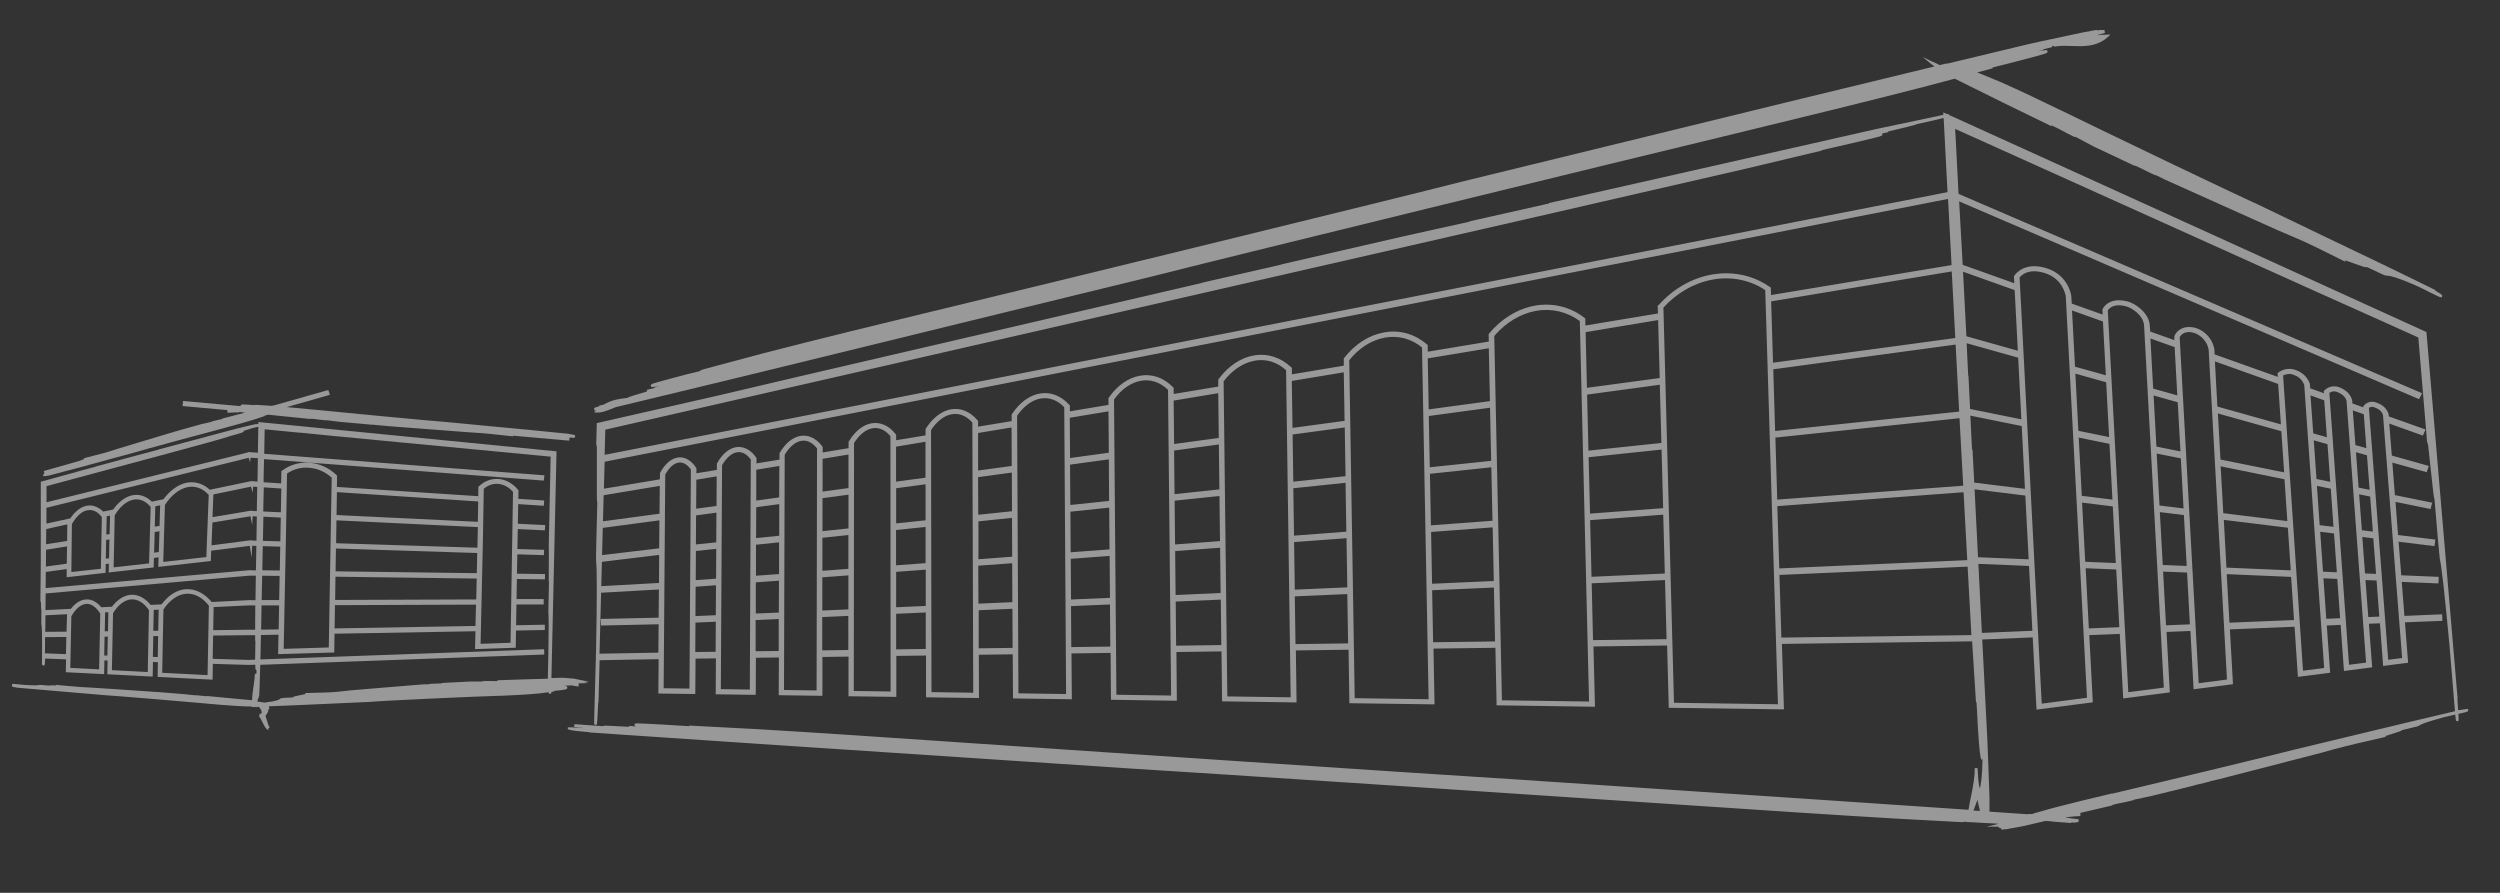 <svg xmlns="http://www.w3.org/2000/svg" id="Livello_1" viewBox="0 0 283.77 101.34"><rect x="0" y="0" width="283.77" height="101.34" fill="#333333" stroke="none"/><defs><style>      .st0 {        fill: #fff;      }      .st1 {        opacity: .5;      }    </style></defs><g class="st1"><path class="st0" d="M64.13,77.89l.07-.07s.08,0,.12,0l.57-.02s.08.02.12.02c.23.05.46.1.67.1v-.16h0,0v-.17s-.05,0-.09-.02c.02,0,.03,0,.05,0l1.13-.04-.49-.13.61-.02-1.42-.28-.06-.02c-.1-.02-.21-.04-.34-.06-.2-.01-.39-.03-.57-.04-.28-.03-.53-.05-.72-.05h-.07c-.22,0-.43.02-.65.02-.16,0-.31.01-.47.02l.58-25.74-33.66-3.31-.18-.02-.06,3.49-.9-.07v-.03s-.11.03-.11.03h-.1s0,.03,0,.03l-22.88,5.66v-1.83s13.09-3.52,13.09-3.52c1.71-.46,3.64-.99,5.44-1.48l2.08-.6v-.02s.8-.22.8-.22c.9-.26.97-.28.96-.4l.05-.02v-.03c.32-.09.53-.15.66-.2.03,0,.04-.01.05-.01h0s.05-.03.07-.04h0s.5-.13.5-.13c.12-.03.26-.07.34-.07v-.16.16-.16h.01-.01v-.16h-.04s-.09.01-.14.02l-.13.03v-.03s-1.12.26-1.12.26c-.46.11-.87.22-1.02.25l-8.85,2.36v.02s-3.79,1.01-3.79,1.01l-3.38.92v.03s0-.02,0-.02c-.01,0-.03,0-.06.02l-2.08.56c-.08.03-.1.04-.1.04l-.82.22c-.98.27-1.96.54-3.04.84l-.12.03v7.13s0,2.14,0,2.14l-.05,4.42.06-.18v.07c.02.6.02.86.06.98-.02,1.56-.01,1.6,0,1.64.05.2.08,1.01.08,2.41l-.02,2.02c0,.07,0,.23.17.23s.16-.07.18-.49c0-.1,0-.2.01-.26v-.04l2.38.09-.03,1.46,4.35.22.03-1.55h.36s-.03,1.56-.03,1.56l4.98.26h.17s.03-1.65.03-1.65l.56.02-.03,1.67,6.07.31h.17s.03-1.79.03-1.79l3.94.12h0s.2,0,.2,0h.08s0,0,0,0l.6-.02c0,.49,0,.5.06.55l.05.05h.02v.25s0,0,0,0c0,.06,0,.12-.01.18h-.17s0,.05,0,.05c-.01.39-.08.86-.15,1.35-.08.55-.16,1.11-.17,1.6-.51-.05-1.02-.1-1.54-.14-1.16-.11-2.33-.22-3.49-.33h-.11s-.01.02-.01.02c-.21-.01-.4-.04-.6-.06-.21-.02-.42-.05-.66-.06h-.04s-.03.01-.03.01l-1.23-.13c-.66-.05-1.32-.11-1.97-.16l-.89-.07h0s-.28-.02-.28-.02c-.06,0-.13-.01-.2-.01-.04,0-.06,0-.08,0l-.49-.04c-1.39-.1-2.8-.19-4.27-.29l-2.17-.14c-.48-.03-.96-.05-1.42-.08-.47-.04-1.02-.09-1.54-.13l-1.27-.12.1.07c-.05,0-.11,0-.16,0-.3,0-.56-.03-.68.02-.46-.04-.88-.08-1.01-.08h-.09s-.11.05-.48.05c-.26,0-.63-.01-1.09-.04-.23-.02-.53-.05-.78-.07-.26-.02-.48-.04-.58-.05h-.18s-.01.16-.01.16c-.01.16.1.18.36.22.07,0,.14.02.17.02v.02c2.2.2,4.36.38,6.53.56,1.21.1,2.43.2,3.68.31,1.18.07,9.07.73,11.17.92l.18.02c.64.06,2.24.2,3.42.27.29.02.59.03.89.04l.42.02v-.02c.05,0,.11.01.19.02.1,0,.2.02.24.03h0s0,.04,0,.04c.15,0,.3-.01.44-.02v.17s.06-.18.06-.18h.26c.25.22.38.55.32.71-.01.03-.05.09-.22.08v.05s0-.05,0-.05v.08s0-.08,0-.08l-.05.32c.08.05.26.41.37.63.19.4.34.68.51.79v.06h.17v-.17s.14-.07.14-.07l-.16-.32c-.04-.13-.08-.27-.12-.39-.08-.29-.14-.48-.19-.61.07-.08.12-.18.18-.29.04-.08.12-.22.15-.25,0,0-.03,0-.05.01l.03-.19.13-.04s-.02-.07-.02-.13c-.01-.08-.02-.15-.04-.2,2.28-.08,4.57-.19,6.79-.29,1.54-.07,3.08-.14,4.65-.21,1.5-.14,11.8-.61,14.55-.69h.24c.84-.04,2.97-.12,4.45-.27.31-.04.61-.08.92-.12l.14-.02c0,.07.02.1.05.13l.05.05h.07c.13,0,.16-.07.17-.22l.31-.04v-.08c.28-.02.53-.03.65-.06.66-.07.83-.11.84-.29,0-.11-.06-.17-.19-.21M23.71,68.76l-.15,7.87-5.15-.26.14-7.19c.71-1.06,1.6-1.69,2.52-1.78.96-.09,1.88.37,2.65,1.36M21.01,66.88c-.97.1-1.9.69-2.67,1.72l-1.24.06c-.62-.75-1.34-1.15-2.09-1.15-.08,0-.15,0-.23.01-.74.08-1.46.55-2.08,1.35l-1.2.06c-.55-.66-1.18-.96-1.82-.88-.58.06-1.15.43-1.64,1.06l-2.88.14.02-1.89,23.17-2.02h.69s-.04,2.79-.04,2.79h-.5v-.02s-4.47.22-4.47.22c-.86-1.03-1.94-1.55-3.02-1.44M12.24,72.26l-.05,2.15h-.36s.04-2.14.04-2.14h.36ZM11.92,69.51l.38-.02-.04,2.16h-.37s.04-2.08.04-2.08v-.06ZM24.2,71.54l.05-2.63,3.94-.19h0s.79,0,.79,0l-.02,2.76h-.83s-3.93.05-3.93.05ZM8.11,69.94c.47-.83,1.04-1.32,1.62-1.39.59-.07,1.17.33,1.65,1.1l-.13,6.33-3.27-.17.12-5.88ZM5.15,69.84l2.48-.12s-.02.03-.02.04l-.06,1.94-2.41.02.02-1.88ZM5.23,61.79l.02-1.74,2.39-.53-.02,1.88-2.39.38ZM5.21,64.31l.02-1.91,2.38-.38-.03,1.96-2.37.33ZM5.2,64.92l2.37-.33v.93s4.41-.5,4.41-.5l.02-1,.36-.04-.02,1,5.1-.57.03-1.08.53-.07-.03,1.09,5.96-.67.04-1.17,4.38-.55.21,1.31.06-1.31h.48s-.05,2.78-.05,2.78h-.53s0-.03,0-.03l-.21.02h-.06s-23.07,2.02-23.07,2.02l.02-1.82ZM12.9,64.4l.12-5.91c.58-.96,1.31-1.59,2.06-1.76.74-.17,1.45.12,2.02.81l-.18,6.41-4.02.45ZM17.49,62.73l.07-2.34.54-.09-.07,2.36-.53.07ZM17.57,59.77l.06-2.3.55-.11-.07,2.33-.54.09ZM18.53,63.77l.19-6.46c.71-1.08,1.59-1.79,2.5-2,.9-.21,1.78.1,2.47.86l-.27,7.06-4.88.55ZM29.11,61.37l-.52-.02v-.03s-.17.02-.17.02h-.09s-4.32.56-4.32.56l.1-2.59,4.32-.71.19.97.06-.97.47.02-.04,2.75ZM28.48,57.98h-.09s-4.27.72-4.27.72l.1-2.58,4.28-.88.17.67.06-.67.47.03-.05,2.75-.53-.03v-.03s-.16.02-.16.02ZM12.07,60.68l.04-2.07.38-.08-.05,2.09-.38.06ZM12.05,61.29l.37-.06-.04,2.14-.37.05.04-2.13ZM9.89,57.93c.61-.14,1.19.13,1.67.76l-.11,5.87-3.35.37.06-5.44c.49-.87,1.1-1.43,1.72-1.57M54.55,73.08l.27-12.03.09-5.56c.49-.43,1.06-.62,1.68-.56.6.06,1.19.38,1.64.9l-.28,17.13-3.41.12ZM38.15,61.66l.04-2.6,16.05.77-.05,2.34-16.04-.51ZM38.2,58.45l.04-2.59,16.04,1.06-.04,2.31-16.05-.77ZM38.09,64.85l.04-2.59,16.04.51-.05,2.29-16.03-.21ZM38.04,68.09l.04-2.63,16.03.21-.05,2.37-16.02.06ZM37.98,71.33l.04-2.64,16.01-.06-.06,2.42-16,.28ZM32.2,73.64l.27-13.45.11-6.44c.75-.51,1.64-.75,2.58-.65.92.09,1.8.48,2.49,1.12l-.33,19.27-5.12.16ZM29.89,58.65l1.98.1-.05,2.7-1.98-.06.06-2.74ZM29.88,58.05l.06-2.73,1.99.13-.05,2.7-2-.09ZM29.77,64.74l.06-2.75,1.98.06-.05,2.71-1.98-.03ZM29.7,68.12l.06-2.77,1.98.02-.05,2.74h-1.99ZM29.64,71.47l.05-2.75h1.99s-.05,2.72-.05,2.72l-1.99.03ZM28.43,51.95l.84.06-.04,2.65-.53-.03v-.04s-.16.03-.16.03h-.07s-4.65.97-4.65.97c-.79-.72-1.76-1-2.72-.78-.91.21-1.8.86-2.55,1.86l-1.31.27c-.67-.64-1.47-.9-2.28-.71-.76.18-1.49.73-2.12,1.61l-1.13.23c-.58-.58-1.26-.8-1.94-.65-.65.15-1.26.64-1.79,1.42l-2.71.59v-1.79s22.96-5.68,22.96-5.68l.16.52.05-.53ZM12.83,69.6c.57-.93,1.28-1.49,2.01-1.56.75-.08,1.48.36,2.07,1.22l-.14,7.02-4.07-.21.13-6.47ZM29.36,79.23v-.04s0-.1.01-.15h.05c0-.15.01-.3.02-.46,0-.15.02-.29.02-.44l.08-2.68,32.08-1.16h.16s-.02-.61-.02-.61l-32.2,1.16.06-2.77,1.99-.04-.04,2.21,6.37-.19.03-2.13,16-.28-.05,2.03,4.62-.16.03-1.95,3.27-.06v-.6s-3.26.06-3.26.06l.04-2.36h3.09v-.61h-3.08s.04-2.28.04-2.28l3.02.04h.16s.01-.6.01-.6l-3.18-.04.04-2.2,2.85.09h.16s.03-.6.03-.6l-3.03-.09.04-2.27,3.07.15.04-.6-3.1-.15.04-2.23,2.9.19.05-.6-2.94-.19.02-.97-.07-.08c-.57-.69-1.33-1.12-2.13-1.2-.82-.08-1.61.2-2.26.8l-.09.08-.02,1.07-16.04-1.05.02-1.28-.09-.09c-.81-.78-1.86-1.27-2.97-1.37-1.14-.11-2.24.2-3.14.86l-.12.09-.03,1.39-1.99-.13v-.45s0-.08,0-.08l.05-2.1,31.6,2.43h.16s.06-.59.06-.59l-31.8-2.44.05-2.78,4.03.39h0s.07,0,.14,0c.92.09,2.12.21,3.39.34l5.53.53c6.09.58,12.35,1.17,19.03,1.81l.34.03-.22,10.41h.11s-.1.03-.1.03c.02.11.01,1.11,0,1.92,0,1.5-.01,1.83.02,1.93l-.07,3.34c.05.43.05,2.05,0,4.96l-.06,2.62c-1.83.05-3.71.1-5.55.17h-.15s0,.09,0,.09c-.27.02-.51.01-.76,0-.28,0-.57-.01-.88.01h-.07s-.04.05-.04.05c-.25,0-.51,0-.77,0h-.63c-.93.04-1.85.09-2.77.14l-.45.03.05.04c-.19,0-.39.01-.61.02l-.51.02-.26.02s-.08.02-.11.04c-.23,0-.43.01-.63.01-1.56.12-3.14.25-4.77.39-1.16.1-2.35.2-3.59.3-.63.08-1.25.14-1.84.19-.61.04-1.32.06-2,.07-.31.01-.62.02-.9.03h-.33s.09.12.09.12c-.16.04-.41.09-.6.12-.58.11-.81.16-.89.27-1.34.04-1.37.08-1.43.16-.06.07-.36.26-1.79.42-.02,0-.05-.02-.08-.02-.19-.02-.38-.06-.55-.08-.05-.01-.11-.02-.16-.03l.1-.35ZM5.12,72.32l2.41-.02-.04,1.95-2.39-.09.02-1.84ZM18.01,69.21l-.05,2.38h-.56s.05-2.36.05-2.36l.56-.03ZM17.95,72.2l-.04,2.38-.56-.02.05-2.36h.56ZM24.14,74.77l.05-2.63,3.95-.04h0s.22,0,.22,0h.6s0,.64,0,.64h.03l-.03,2.14-.69.03-4.12-.13ZM29.3,48.3v-.14.14Z"></path><path class="st0" d="M67.86,46.83c.54,0,1.27-.3,1.97-.59l.21-.08v.02c13.12-3.15,26.18-6.35,38.81-9.45,7.24-1.77,14.51-3.55,21.91-5.35,6.93-1.78,53.89-13.26,66.38-16.26.37-.09.74-.18,1.1-.27,4.84-1.17,13.92-3.38,20.25-5.02.78-.21,1.58-.42,2.38-.63l1.02-.27c.08.05.16.09.23.12,3.92,1.95,7.38,3.66,10.6,5.21l.11.05.06-.07c.46.2.86.42,1.26.63.4.22.82.44,1.29.66l.05.02.09-.02c.32.17.64.33.96.51.38.2.77.41,1.17.62,1.4.67,2.81,1.33,4.2,1.98l.49.22-.04-.07c.32.15.69.33,1.07.52.25.13.52.26.79.39.13.06.25.11.38.17.07.02.13.04.18.04h0c.35.17.67.33.97.48,2.39,1.08,4.8,2.16,7.3,3.28,1.81.81,3.66,1.64,5.58,2.5.95.4,1.94.82,2.87,1.23.91.42,1.96.94,2.96,1.44.5.25.98.48,1.41.7l.35.17-.05-.16c.27.07.73.24,1.08.37.71.26,1.15.42,1.33.42.05,0,.08,0,.11-.02,1.68.82,2.04.97,2.19.97.03,0,.06,0,.09,0,.45,0,1.55.38,3.27,1.12.46.21,1.04.5,1.55.76.51.26.92.46,1.09.53.08.03.12.04.16.04h.13s.03-.12.03-.12c.04-.14-.02-.17-.48-.45-.1-.06-.24-.15-.32-.2l.02-.05c-4.31-2.13-8.64-4.2-12.83-6.2-2.42-1.16-4.85-2.32-7.32-3.52-2.32-1.02-18.09-8.59-22.07-10.55l-.37-.17c-1.6-.78-4.61-2.23-6.77-3.18-.73-.31-1.47-.61-2.21-.91l-.42-.17,1.76-.47-.02-.09c1.33-.33,2.43-.6,2.99-.76,3.28-.85,3.28-.87,3.25-1.06l-.05-.15h-.14c-.12,0-.45.05-.96.14.17-.04.35-.08.54-.13l.16-.08v-.03c.32-.08.65-.16.97-.24l-.02-.1c.08-.02.16-.04.23-.05l.03.11.11-.03c.28-.05.6-.08,1.02-.08.27,0,.54.01.83.02.3.01.6.02.91.02,1.02,0,2.19-.12,3.2-1.02l.31-.29h-.43c-.33,0-.73.03-1.13.07.31-.1.63-.19.94-.27l-.06-.32c-.06,0-.13,0-.21,0-.11,0-.22-.02-.35,0-.09.02-.19.04-.27.06l-.02-.08-.47.08c-.4.07-.84.15-1.32.25-.93.2-1.85.39-2.7.58-1.41.3-2.63.55-3.45.75l-9.12,2.19v-.04s-.78.19-.78.19c-.25-.13-.51-.26-.73-.36v.02s-1.21-.58-1.21-.58l1.1.9c.05.04.11.08.19.14.02.01.04.02.06.03-11.42,2.75-22.82,5.54-33.84,8.24-6.54,1.6-13.11,3.21-19.78,4.83-6.35,1.64-48.85,12.03-60.11,14.73-.33.08-.66.16-1,.24-3.49.84-12.26,2.97-18.34,4.55-1.84.49-3.7.99-5.56,1.49l-1.45.39.02.09c-1.2.29-2.2.54-2.71.69-2.98.78-2.98.8-2.95.99l.06.15h.14c.12,0,.41-.05.87-.13l-.5.12-.16.09v.03c-.29.07-.58.14-.86.21l.03.18c-1.16.33-1.96.59-2.33.75-.78.07-1.7.22-2.55.72l-.06.02c-.11.02-.21.05-.3.08-.04.02-.09.03-.13.04l-.09.02v.07s-.11.03-.15.04c-.32.09-.42.12-.4.27l.03.14h.14s.02,0,.04,0l-.23.23"></path><path class="st0" d="M5.09,54.04s.13-.01.23-.03c.07-.01.15-.03.18-.03v-.02s.01.03.01.03c2.08-.54,4.14-1.1,6.13-1.64,1.12-.31,2.26-.62,3.41-.93,1.09-.33,8.53-2.35,10.42-2.84l.17-.05c1.29-.34,2.44-.67,3.18-.9.27-.09.54-.18.81-.27l.39-.13v-.04c.17-.05.31-.09.41-.12l1.27.13c1.14.12,2.29.23,3.43.35h.12s.02-.03.02-.03c.29.02.56.06.82.09.28.04.58.08.91.1h.04s.03-.01.03-.01c0,0,.01,0,.02,0l1.48.18c.96.09,1.93.18,2.88.26l.87.08-.03-.02c.06,0,.13.02.19.02l.82.08s.08,0,.11,0c.24.02.46.05.67.07,1.63.13,3.27.25,4.96.38l3.78.29c.65.04,1.31.08,1.93.13.63.05,1.38.13,2.08.21.33.03.65.07.94.1l.51.05-.09-.08,6.42.57.04-.36c.19.02.34.03.43.04.17,0,.2-.11.21-.16.01-.16-.08-.18-.43-.23-.09-.02-.19-.03-.24-.04v-.02c-2.99-.31-5.97-.59-8.86-.86-1.65-.16-3.32-.31-5.01-.48-1.62-.11-12.45-1.14-15.17-1.42l-.25-.02c-.94-.09-1.92-.19-2.78-.26l4.73-1.35.17-.05-.19-.54-6.16,1.75h-.07c-.07.02-.13.04-.16.04h-.18c-.44-.04-.9-.06-1.35-.09l-.44-.02v.04c-.31-.03-.56-.05-.69-.05-.31-.02-.51-.03-.62-.03-.09,0-.26,0-.28.16v.03l-6.53-.58-.06.57,5.09.46v.14h0,0v.16c.16,0,.35-.01.54-.02.28-.02.57-.04.8-.01v-.07c.26.04.49.07.65.09-.81.21-1.63.42-2.44.64l-.14.04v.04c-.17.05-.34.08-.51.12-.2.04-.41.09-.64.16l-.06.04c-.28.06-.56.13-.86.2l-.16.03c-.66.18-1.32.37-1.98.55l-.6.17h.03c-.06.02-.12.04-.18.05l-.52.14s-.06.03-.08.04c-.16.04-.31.08-.45.12-1.2.36-2.41.72-3.66,1.1l-2.29.69c-.44.14-.88.28-1.3.41-.43.12-.94.25-1.42.37-.23.06-.46.12-.66.17l-.4.11.11.06c-.09.04-.19.07-.27.11l-.21.09-3.98,1.13-.17.05.09.27c-.13.05-.15.14-.14.2l.04.13M28.33,46.34"></path><path class="st0" d="M236.17,92.49h0,.02"></path><path class="st0" d="M280.13,80.48h-.14c-.06,0-.18.02-.44.06-.11.02-.25.04-.33.06v-.03c-.07.01-.14.03-.2.05l-.02-.27c-.03-.35-.05-.76-.07-1.03h.03s-3.54-41.63-3.54-41.63l-21.52-9.8c-3.72-1.69-17.83-8.1-32.69-14.85l-.02-.11s-.01,0-.02,0h0s-.13.03-.13.03l-.47-.2.02.27-.58.13h0s-7.05,1.49-7.05,1.49l-37.05,8.38h-.06s-.04.07-.04.07c-.07.02-.15.04-.26.06l-8.64,1.94-.19.08c-2.37.53-4.86,1.08-7.39,1.64l-13.89,3.19v.02s-.14.04-.27.07l-7.33,1.67-1.21.28c-.32.08-.4.11-.43.12l-45.43,10.55-9.31,2.19-10.44,2.37-3.28.75-.07,2.71.08-.32c0,.77,0,1.82,0,2.75-.02,3.44-.01,3.75.05,3.84-.09,3.57-.17,6.49-.14,6.69.11.86.11,4.12,0,9.94l-.22,8.18c0,.34,0,.36.05.41l.05.05h.07c.08,0,.13,0,.16-.19h0v-.03c.03-.19.04-.57.08-1.29.02-.36.03-.78.05-1.05h.03l.13-4.78,6.7-.12-.03,3.6v.3l4.19.06.03-4.02,2.31-.03-.02,3.78v.3l4.38.06h.16s.02-4.21.02-4.21l2.61-.03-.02,4.28,4.8.07h.16s0-4.41,0-4.41l2.96-.04v4.5s5.27.07,5.27.07h.16s0-4.65,0-4.65l3.37-.04v4.45s.01.29.01.29l5.84.08h.16s-.02-4.91-.02-4.91l3.85-.05.03,4.72v.29l6.51.09h.17s-.04-5.2-.04-5.2l4.44-.06.04,5.32,7.31.11h.17s-.05-5.53-.05-5.53l5.12-.07.06,5.38v.29s8.29.12,8.29.12h.17s-.08-5.9-.08-5.9l5.98-.08.09,5.78v.29s9.5.13,9.5.13h.17s-.12-6.33-.12-6.33l7.03-.09.13,6.24v.29s11,.16,11,.16h.17s-.17-6.84-.17-6.84l8.36-.11.18,6.78v.29s12.91.18,12.91.18h.17s-.23-7.43-.23-7.43l21.59-.29.44,6.91h.06s.17,3.1.17,3.1q.21,3.41.4,3.41h.07l.04-.05c-.02,1.94-.19,2.98-.31,3.34-.07-.22-.18-.8-.25-2.25h0s0-.08,0-.08l-.33.02v.07c.03.89-.19,1.99-.4,3.06-.11.53-.22,1.07-.3,1.59-10.28-.7-20.63-1.4-30.64-2.06-6.97-.47-13.97-.94-21.08-1.41-6.87-.41-52.79-3.48-64.95-4.33l-1.08-.07c-3.74-.26-13.17-.9-19.83-1.29-2.51-.14-5.07-.27-7.62-.4v.07c-1.31-.09-2.39-.15-2.95-.18-1.65-.09-2.62-.14-2.96-.14-.13,0-.3,0-.31.16,0,.09,0,.14.22.19-.28-.02-.57-.04-.84-.06v.1c-1.47-.08-2.43-.13-2.73-.13-.06,0-.16,0-.22.06-1.12-.08-2.27-.17-3.25-.23h-.01v.16l-.02.16h0s0,0,0,0c.06,0,.13.01.2.01h0c.14.03.29.05.45.07h.09c.09.02.19.03.28.03h0s.09.02.14.02c-.65-.05-1.16-.08-1.43-.09-.13,0-.21,0-.25,0h-.2s0,.16,0,.16q0,.17,1.47.3c.34.03.74.07,1,.09v.03c12.91.88,25.8,1.74,38.26,2.56,7.37.48,14.79.97,22.32,1.48,6.92.41,53.8,3.51,66.26,4.36l1.1.07c3.84.26,13.49.91,20.23,1.3,2.31.13,4.66.26,7.01.38l.77.04v-.06c.15.01.29.02.43.03v.02h0s.16,0,.16,0h0v.03-.03h.16c.99.06,1.8.11,2.26.13h.19c.3.03.57.04.82.06-.01,0-.02,0-.03,0l-1.36.32h1.33s0,0,0,.01c.04.07.11.17.26.17h0s.03,0,.05,0l.03.16c.07-.01.14-.02.21-.02.11,0,.23-.02.36-.03.32-.06.64-.12.94-.17.41-.07.76-.13,1-.19l1-.23c.51-.12,1.02-.24,1.52-.35l.85.07h0s0,.01,0,.01c.33.02.67.05,1.01.08.35.03.69.06,1.04.08v-.07c.1,0,.19,0,.28.02.13,0,.24-.01.34-.03.06-.02.12-.03.17-.03h.03s.03-.32.03-.32h-.05c-.5-.04-1.02-.13-1.51-.21.09-.01.18-.02.27-.03.53-.06,1.08-.12,1.48-.12v-.33h-.12c1.21-.28,2.42-.56,3.63-.85l.13-.03v-.06c.41-.11.8-.18,1.17-.26.39-.08.8-.16,1.23-.28l.09-.06c.36-.08.72-.16,1.1-.23l.96-.21c1.31-.32,2.61-.64,3.91-.96l.84-.21h-.06c.2-.05.41-.1.63-.15l1.07-.26c.07-.02.11-.04.14-.06.34-.08.64-.15.92-.21,2.3-.59,4.62-1.19,7.02-1.81l4.78-1.24c.87-.25,1.75-.49,2.6-.7.86-.22,1.86-.45,2.84-.67.45-.11.88-.21,1.28-.3l.57-.13-.16-.06c.22-.07.5-.16.73-.23.84-.26,1.11-.35,1.19-.45,1.83-.43,1.94-.47,1.99-.53.13-.12.74-.39,2.86-.96.36-.09.8-.19,1.21-.28l.03.31c.04.37.05.44.2.44h.07l.05-.05c.05-.06.05-.06.01-.78.43-.1.77-.17.91-.22.08-.03.22-.07.2-.22M68.44,59.17l.08-2.96,6.37-1.06-.03,3.16-6.41.86ZM68.34,63.01l.08-3.09,6.43-.86-.03,3.18-6.49.77ZM74.8,66.17l-6.48.36h-.07s.07-2.76.07-2.76l6.5-.78-.02,3.18ZM68.23,67.28l6.56-.37-.03,3.2-6.4.14h-.17s.04.75.04.75l6.53-.14-.03,3.22-6.68.12.18-6.92ZM214.33,14.92c1.89-.44,2.7-.64,3.03-.75.04,0,.06,0,.07-.01h0c.05-.03.08-.05.11-.06l3.08-.7.44,8.41-152.43,29.82.08-2.86,32.74-7.48c7.84-1.79,59.82-13.68,73.2-16.74l23.55-5.41,8.56-2.04v-.05c1.41-.33,2.61-.6,3.31-.76,2.25-.53,3.1-.73,3.42-.85h0c.18-.07.18-.11.17-.18l-.02-.1.69-.16v-.07ZM180.3,51.15l-.15-6.36,8.25-1.12.18,6.61-8.27.87ZM180.48,58.29l-.16-6.39,8.28-.87.18,6.65-8.3.62ZM180.65,65.46l-.16-6.42,8.3-.62.18,6.68-8.33.37ZM180.82,72.66l-.15-6.45,8.32-.37.18,6.71-8.35.11ZM180.13,44.03l-.15-6.33,8.23-1.37.18,6.58-8.25,1.11ZM188.24,34.62l-.08.08.03.88-8.23,1.37-.02-.8-.11-.09c-1.24-.97-2.74-1.48-4.32-1.48-.42,0-.85.03-1.27.11-1.95.35-3.8,1.46-5.2,3.15l-.07.09.02.84-6.93,1.15v-.76s-.11-.08-.11-.08c-1.37-1.18-3.1-1.67-4.84-1.35-1.7.3-3.3,1.32-4.52,2.88l-.06.08v.82s-5.89.98-5.89.98v-.73s-.1-.09-.1-.09c-1.19-1.12-2.7-1.59-4.24-1.32-1.48.26-2.89,1.21-3.96,2.66l-.06.08v.79s-5.06.84-5.06.84v-.7s-.09-.08-.09-.08c-1.05-1.08-2.39-1.54-3.75-1.29-1.31.23-2.56,1.11-3.51,2.47l-.05.08v.76s-4.38.73-4.38.73v-.67s-.08-.08-.08-.08c-.93-1.03-2.13-1.48-3.34-1.27-1.17.21-2.29,1.02-3.16,2.34l-.03.04v.75s-3.81.63-3.81.63v-.65s-.07-.08-.07-.08c-.84-.99-1.91-1.43-3.01-1.24-1.05.19-2.06.95-2.85,2.19l-.03.04v.73s-3.34.55-3.34.55v-.63s-.07-.08-.07-.08c-.75-.95-1.72-1.38-2.73-1.21-.96.17-1.87.89-2.58,2.07l-.02.04v.71s-2.94.49-2.94.49v-.62l-.05-.08c-.67-.91-1.59-1.34-2.49-1.18-.87.16-1.7.84-2.34,1.93l-.02.04v.72s-2.61.43-2.61.43v-.6s-.05-.08-.05-.08c-.61-.88-1.43-1.3-2.29-1.16-.81.15-1.56.79-2.14,1.83l-.02.04v.71s-2.32.38-2.32.38v-.53s-.02-.08-.02-.08l-.03-.04c-.56-.85-1.32-1.27-2.1-1.13-.75.13-1.45.75-1.98,1.74l-.02.73-6.35,1.06.08-3.06,152.49-29.83.4,7.51-20.49,3.4-.03-.85-.12-.08c-1.43-1-3.14-1.54-4.94-1.54-.53,0-1.08.05-1.62.14-2.28.4-4.43,1.64-6.06,3.48M169.26,52.31l-6.97.73-.11-5.82,6.95-.94.13,6.03ZM169.41,59.11l-6.99.52-.11-5.85,6.97-.74.13,6.06ZM169.55,65.95l-7,.31-.11-5.88,6.99-.52.13,6.09ZM153.03,73.03l-5.98.08-.08-5.42,5.96-.26.09,5.6ZM121.5,58.08l4.4-.46.04,4.74-4.41.33-.03-4.61ZM121.46,52.74l4.4-.6.03,4.72-4.4.46-.03-4.59ZM125.85,51.39l-4.39.6-.03-4.57,4.39-.73.04,4.7ZM118.12,45.24c.97-.18,1.91.18,2.68.98l.21,32.56-5.41-.08-.15-31.51c.75-1.09,1.69-1.78,2.67-1.96M138.48,61.42l-5.1.38-.05-4.97,5.09-.53.06,5.12ZM133.22,45.47l5.06-.84.06,5.08-5.07.69-.05-4.92ZM133.27,51.14l5.08-.69.06,5.1-5.09.54-.05-4.95ZM129.49,43.22c1.11-.2,2.21.17,3.09,1.03l.35,34.7-6.21-.09-.27-33.51c.85-1.18,1.93-1.93,3.05-2.13M152.83,60.35l-5.95.45-.08-5.38,5.93-.62.09,5.56ZM146.72,49.32l5.92-.8.09,5.53-5.93.62-.08-5.35ZM152.63,47.77l-5.92.8-.08-5.33,5.9-.98.09,5.5ZM142.4,40.94c1.29-.24,2.56.15,3.58,1.08l.52,37.13-7.19-.1-.42-35.77c.97-1.27,2.21-2.1,3.5-2.33M152.93,66.67l-5.96.26-.08-5.4,5.95-.44.09,5.58ZM157.21,38.32c1.51-.27,3,.13,4.2,1.12l.75,39.93-8.39-.12-.62-38.36c1.11-1.4,2.56-2.31,4.06-2.57M169.12,45.53l-6.95.94-.11-5.79,6.93-1.15.13,6ZM108.04,47.02c.83-.15,1.65.18,2.33.94l.1,30.67-4.74-.07-.05-29.74c.66-1.01,1.5-1.66,2.36-1.8M105.09,73.66l-3.37.05v-4.04s3.36-.15,3.36-.15v4.14ZM101.72,64.91l3.36-.25v4.12s-3.36.15-3.36.15v-4.02ZM101.71,60.16l3.35-.35v4.11s-3.35.25-3.35.25v-4.01ZM101.71,55.42l3.35-.45v4.09s-3.34.35-3.34.35v-3.99ZM101.71,50.7l3.34-.56v4.08s-3.34.45-3.34.45v-3.97ZM96.94,50.29c.59-.95,1.33-1.54,2.09-1.68.74-.13,1.45.19,2.04.9l.02,28.98-4.18-.06.03-28.15ZM89.08,51.6c.54-.89,1.19-1.44,1.86-1.56.65-.12,1.28.19,1.8.86l-.05,27.47-3.7-.05.08-26.72ZM81.97,52.79c.48-.83,1.07-1.35,1.66-1.45.58-.11,1.13.19,1.59.82l-.11,26.11-3.29-.05.14-25.43ZM223.34,64.32l.41,7.41.02.36-21.57.28-.22-7.11,21.36-.94ZM201.25,41.17l-.21-6.96,20.5-3.4.4,7.56-20.69,2.8ZM222.88,55.87l.42,7.71-21.34.94-.22-7.07,21.13-1.58ZM223.66,47.18l5.82,1.18.37,7.13-5.76-.71-.19-3.71-.05-.04c0-.06-.01-.14-.02-.23l-.18-3.61ZM223.62,46.42l-.18-3.69-.04-.18-.17-3.59,5.85,1.64.36,7-5.82-1.18ZM222.42,47.47l.42,7.66-21.11,1.58-.21-7.04,20.91-2.2ZM223.2,38.17l-.38-7.33,5.86,2.09.36,6.88-5.84-1.64ZM221.98,39.11l.4,7.61-20.89,2.2-.21-7,20.7-2.81ZM75.51,53.87c.43-.79.97-1.27,1.5-1.36.67-.11,1.16.43,1.41.78l-.16,24.87-2.93-.04.18-24.25ZM229.89,56.24l.38,7.25-5.75-.24-.39-7.71,5.76.71ZM230.31,64.24l.38,7.36-5.73.24-.4-7.84,5.75.24ZM267.36,50.53l-.3-3.95,1.25.44.29,3.85-1.25-.35ZM268.67,51.68l.3,3.92-1.25-.25-.3-4.02,1.25.35ZM269.03,56.36l.31,3.98-1.25-.15-.31-4.08,1.25.25ZM269.39,61.1l.31,4.04-1.25-.05-.31-4.14,1.25.15ZM269.76,65.89l.31,4.1-1.25.05-.32-4.2,1.25.05ZM268.89,46.3c.11-.09.34-.19.63-.06l.07.03c.31.12.69.27.9.83l2.17,27.59-1.58.2-2.19-28.58ZM262.57,49.19l-.31-4.31,1.56.56.3,4.19-1.56-.44ZM264.19,50.42l.31,4.27-1.56-.32-.31-4.39,1.56.44ZM264.56,55.46l.31,4.34-1.57-.19-.31-4.46,1.57.32ZM264.93,60.55l.32,4.41-1.57-.07-.32-4.53,1.57.19ZM265.3,65.71l.32,4.46-1.57.07-.32-4.6,1.57.07ZM264.4,44.6c.1-.07.29-.18.53-.18.12,0,.25.03.38.08.4.17.87.43,1.04.98l2.22,29.73-1.94.25-2.23-30.86ZM251.69,46.15l-.28-5.13,7.18,2.56.31,4.59-7.2-2.02ZM259.31,54.4l.32,4.75-7.27-.9-.3-5.32,7.24,1.47ZM258.95,48.95l.32,4.67-7.23-1.46-.29-5.23,7.21,2.02ZM259.69,59.91l.33,4.83-7.3-.31-.3-5.42,7.27.89ZM260.06,65.48l.33,4.9-7.33.3-.31-5.51,7.31.31ZM259.15,42.62c.21-.11.68-.26,1.13-.1.47.16.98.43,1.27,1.17l2.26,32.13-2.4.31-2.26-33.51ZM244.4,44.11l-.31-5.69,2.75.98.3,5.48-2.74-.77ZM247.19,45.66l.31,5.58-2.73-.55-.32-5.8,2.74.77ZM247.54,52.02l.31,5.69-2.73-.33-.32-5.9,2.74.55ZM247.89,58.46l.32,5.78-2.72-.11-.33-6,2.73.33ZM248.25,64.99l.32,5.88-2.71.11-.33-6.1,2.72.11ZM247.41,38.27c.07-.13.35-.58,1.05-.58.13,0,.27.02.41.05.62.12,1.62.75,1.83,1.97l2.08,37.42-3.21.42-2.16-39.27ZM235.53,41.62l-.34-6.38,3.51,1.25.33,6.11-3.5-.98ZM239.07,43.39l.33,6.22-3.49-.71-.34-6.49,3.5.98ZM239.44,50.38l.34,6.33-3.48-.43-.35-6.61,3.49.71ZM239.82,57.47l.34,6.44-3.47-.14-.36-6.72,3.48.43ZM240.21,64.65l.35,6.54-3.46.14-.36-6.83,3.47.14ZM239.26,35.23c.1-.16.45-.58,1.25-.58.25,0,.52.04.81.12.68.18,1.97,1.01,2.05,2.18l2.24,41.1-4.03.52-2.33-43.35ZM231.75,79.86l-2.51-48.37c.15-.18.65-.7,1.66-.7.38,0,.8.08,1.25.22,1.97.64,2.3,2.42,2.33,2.61l2.41,45.58-5.13.67ZM79.02,57.74l.02-3.29,2.31-.38-.02,3.36-2.31.31ZM78.99,61.8l.02-3.3,2.31-.31-.02,3.37-2.31.24ZM78.97,65.86l.02-3.32,2.31-.24-.02,3.38-2.31.17ZM78.94,69.93l.02-3.33,2.31-.17-.02,3.4-2.31.1ZM78.92,74.01l.02-3.34,2.31-.1-.02,3.41-2.31.03ZM85.84,56.82v-3.5s2.62-.43,2.62-.43l-.02,3.57-2.61.36ZM85.82,61.08l.02-3.51,2.61-.35v3.59s-2.62.27-2.62.27ZM85.81,65.35v-3.52s2.62-.27,2.62-.27v3.6s-2.62.19-2.62.19ZM85.79,69.63v-3.53s2.63-.19,2.63-.19l-.02,3.62-2.61.11ZM85.77,73.92v-3.54s2.62-.12,2.62-.12v3.63s-2.62.03-2.62.03ZM93.37,55.8v-3.72s2.94-.49,2.94-.49v3.81s-2.94.4-2.94.4ZM93.36,60.29v-3.74s2.95-.4,2.95-.4v3.83l-2.95.31ZM93.35,64.79v-3.75s2.95-.31,2.95-.31v3.84l-2.95.22ZM93.34,69.3v-3.77s2.96-.22,2.96-.22v3.86s-2.96.13-2.96.13ZM93.33,73.82v-3.78s2.96-.13,2.96-.13v3.87l-2.96.04ZM111.04,59.18l3.83-.4.02,4.41-3.83.29v-4.29ZM111.02,54.16l3.83-.52.02,4.39-3.83.4-.02-4.27ZM111.01,49.15l3.81-.63.02,4.37-3.82.52v-4.25ZM114.94,73.54l-3.85.05v-4.32s3.83-.17,3.83-.17l.02,4.44ZM111.05,64.21l3.84-.28.02,4.42-3.85.17-.02-4.31ZM126.03,73.39l-4.43.06-.03-4.65,4.42-.19.04,4.78ZM121.54,63.43l4.41-.33.04,4.76-4.42.19-.03-4.62ZM138.62,73.22l-5.12.07-.05-5.01,5.12-.22.06,5.17ZM133.39,62.55l5.1-.38.06,5.14-5.11.23-.05-4.99ZM169.7,72.81l-7.03.09-.11-5.9,7.01-.31.13,6.12ZM174.35,35.28c1.77-.31,3.55.11,4.97,1.16l1.05,43.19-9.89-.14-.87-41.35c1.3-1.53,2.99-2.54,4.75-2.86M194.42,31.73c2.11-.38,4.25.06,5.95,1.2l1.44,47.01-11.8-.17-1.2-44.85c1.53-1.69,3.52-2.82,5.62-3.19M239.75,90.06c-.11.03-.23.06-.34.08-1.5.35-4.3,1.03-6.29,1.55-.79.22-1.59.45-2.39.67v.04s-.11,0-.11,0c-.13,0-.27,0-.38-.01v.04c-.79-.05-1.58-.11-2.36-.16l-2.06-.14c0-.22,0-.45,0-.68,0-.31,0-.63,0-.97-.06-1.46-.11-2.93-.15-4.14-.03-.87-.06-1.61-.08-2.15-.16-3.08-.32-6.16-.47-9.24l-.12-2.36,5.73-.24.43,8.2,6.24-.81.15-.02-.4-7.63,3.46-.14.39,7.33,5.14-.67.15-.02-.37-6.86,2.71-.11.36,6.62,4.32-.56.15-.02-.35-6.22,7.34-.3.38,5.69,3.51-.45.15-.02-.38-5.36,1.57-.07.38,5.23,3.2-.41-.37-4.95,1.25-.05.34,4.52.02.32,2.84-.36-.36-4.59,4.25-.17-.03-.74-4.28.18-.3-3.86,4,.17h.16s.04-.74.04-.74l-4.26-.18-.3-3.81,4.07.5.11-.74-4.24-.52-.29-3.76,3.98.81.18-.72-4.23-.86-.29-3.69,3.9,1.09.24-.71-4.2-1.18-.29-3.63,3.67,1.31.15.05.3-.69-4.17-1.48-.02-.25v-.04c-.32-.85-.94-1.1-1.28-1.24l-.07-.03c-.17-.07-.35-.11-.52-.11-.51,0-.86.32-.93.43l-.07.09v.12s-1.24-.45-1.24-.45l-.03-.38c-.28-.95-1.12-1.31-1.4-1.43-.21-.09-.42-.13-.64-.13-.68,0-1.09.45-1.09.45l-.09.09.02.25-1.56-.56-.04-.48v-.05c-.39-1.02-1.14-1.38-1.67-1.57-.22-.08-.44-.11-.66-.11-.69,0-1.16.35-1.21.39l-.13.1.03.42-7.17-2.55-.03-.57c-.27-1.55-1.54-2.34-2.34-2.49-.18-.03-.36-.05-.53-.05-1.23,0-1.63.91-1.68,1.05v.03s.01.41.01.41l-2.75-.98-.04-.68c-.1-1.48-1.68-2.51-2.51-2.73-.34-.09-.68-.14-.98-.14-1.4,0-1.84.94-1.87,1.01l-.02.04.03.58-3.51-1.25-.05-.86s-.28-2.33-2.75-3.13c-.51-.17-1-.25-1.45-.25-1.58,0-2.23,1.02-2.28,1.09l-.03.05.04.79-5.86-2.09-.4-7.2,52.06,22.39.14.06.35-.67-52.62-22.63-.33-6.41-.06-.97,41.29,18.61,6.92,3.1,4.37,1.97,1.02,12.16.05-.32c.08.77.2,1.83.3,2.76.3,2.81.38,3.58.47,3.79v.02c.3,3.54.55,6.48.59,6.68.21.85.57,4.09,1.11,9.91l.62,7.42c-3.92.91-7.83,1.86-11.62,2.77-2.21.53-4.43,1.07-6.69,1.61-2.16.57-16.74,4.08-20.61,4.98M224,92c.04-.09.07-.19.11-.28.13-.33.25-.65.34-.94l.29,1.27-.75-.05ZM233.07,93.28h0s0,0,0,0Z"></path></g></svg>